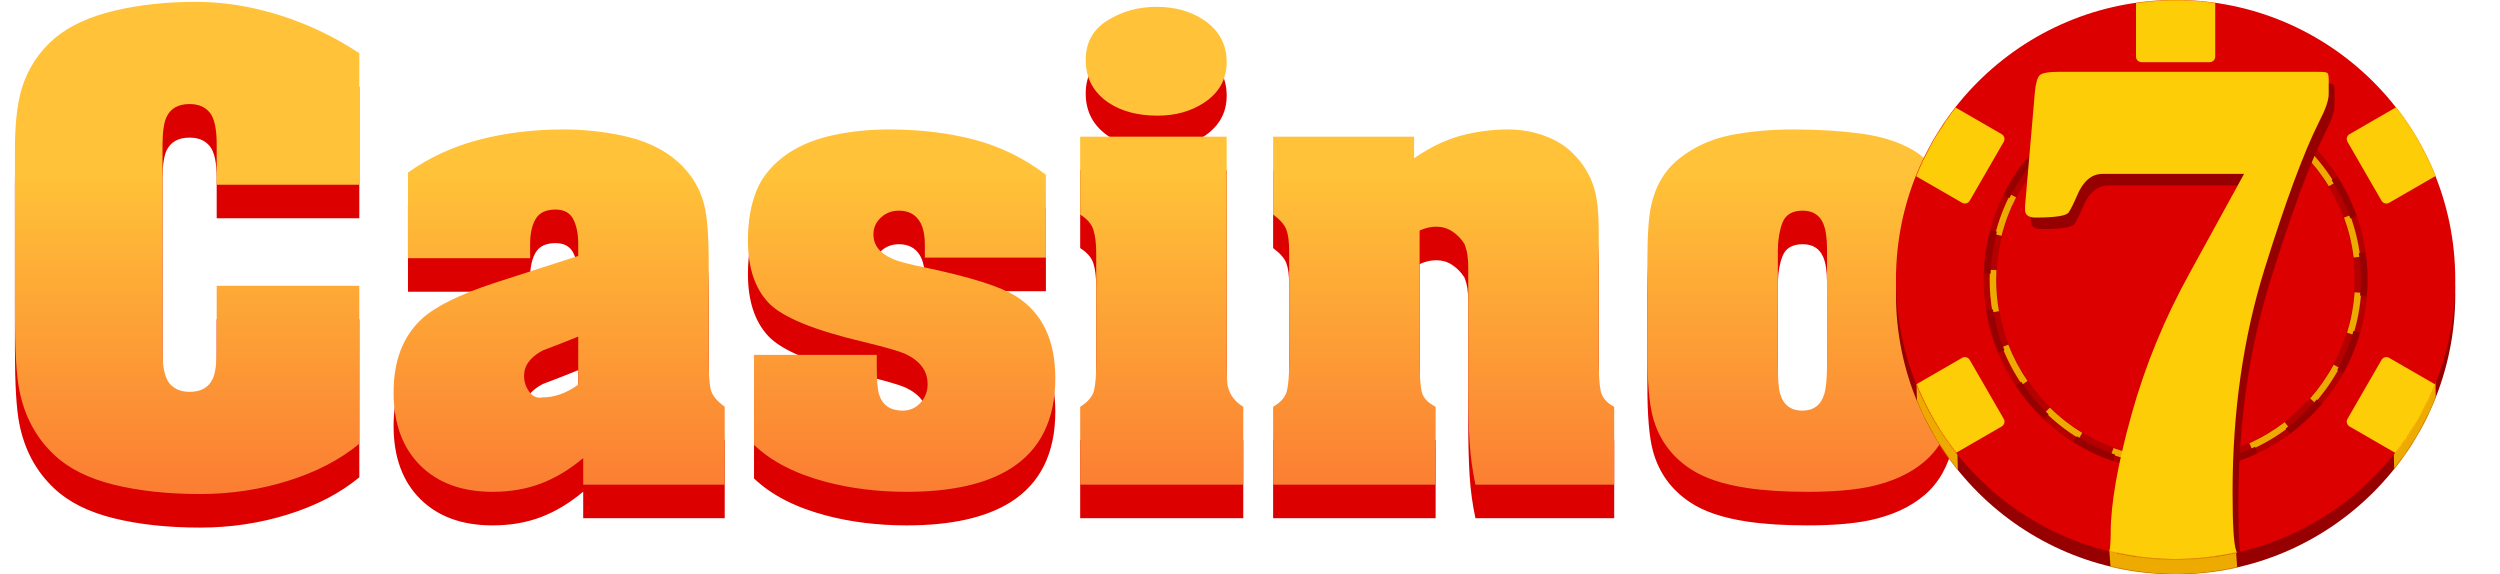 <svg xmlns="http://www.w3.org/2000/svg" xmlns:xlink="http://www.w3.org/1999/xlink" width="2682" height="616" viewBox="0 0 2682 616"><style>@keyframes a0_t { 0% { transform: translate(2338.5px,303.5px) rotate(0deg); } 20% { transform: translate(2338.5px,303.5px) rotate(0deg); } 22% { transform: translate(2338.5px,303.5px) rotate(-14.955deg); } 26% { transform: translate(2338.5px,303.5px) rotate(13.494deg); } 30% { transform: translate(2338.5px,303.5px) rotate(-10.281deg); } 34% { transform: translate(2338.5px,303.5px) rotate(10.3deg); } 38% { transform: translate(2338.5px,303.5px) rotate(-4.743deg); } 40% { transform: translate(2338.5px,303.5px) rotate(5.149deg); } 42% { transform: translate(2338.5px,303.5px) rotate(-0.345deg); } 100% { transform: translate(2338.5px,303.5px) rotate(-0.345deg); } }@keyframes _a0_t { 0% { transform: scale(1,1) translate(-304.5px,-303.5px); animation-timing-function: cubic-bezier(0,0,0.58,1); } 10% { transform: scale(0.878,0.878) translate(-304.5px,-303.5px); } 14% { transform: scale(1,1) translate(-304.5px,-303.5px); } 20% { transform: scale(1,1) translate(-304.5px,-303.5px); } 100% { transform: scale(1,1) translate(-304.5px,-303.5px); } }    </style><defs><ellipse id="casino7_logo-b" rx="300" ry="300" transform="translate(0,0) translate(300,316)"></ellipse><ellipse id="casino7_logo-d" rx="300" ry="300" transform="translate(0,0) translate(300,300)"></ellipse><linearGradient id="Gradient-0" x1="0.5" y1="0.353" x2="0.5" y2="1"><stop offset="0" stop-color="#ffc238"></stop><stop offset="1" stop-color="#fb7d33"></stop></linearGradient><mask id="casino7_logo-c" fill="#fff"><use xlink:href="#casino7_logo-b"></use></mask><mask id="casino7_logo-e" fill="#fff"><use xlink:href="#casino7_logo-d"></use></mask><mask id="casino7_logo-e-2" fill="#fff"><use xlink:href="#casino7_logo-d"></use></mask><mask id="casino7_logo-e-3" fill="#fff"><use xlink:href="#casino7_logo-d"></use></mask></defs><path fill="#DC0000" d="M216.466,232.148L216.466,188.889C216.466,172.296,213.995,160.938,209.052,154.815C204.11,148.691,196.895,145.63,187.406,145.63C175.149,145.63,166.847,150.37,162.497,159.852C159.73,166.173,158.346,176.247,158.346,190.074L158.346,411.111C158.346,427.704,160.817,439.062,165.759,445.185C170.701,451.309,177.917,454.37,187.406,454.37C199.662,454.37,207.965,449.63,212.314,440.148C215.082,433.827,216.466,423.753,216.466,409.926L216.466,340.593L369.474,340.593L369.474,510.074C348.915,527.062,323.512,540.296,293.266,549.778C263.02,559.259,231.49,564,198.674,564C163.881,564,132.944,560.642,105.861,553.926C78.778,547.21,57.526,536.543,42.107,521.926C22.734,503.753,10.28,480.642,4.744,452.593C1.581,436.79,0,409.926,0,372L0,195.407C0,167.753,2.372,145.827,7.117,129.63C13.838,107.506,25.897,89.136,43.293,74.519C59.108,61.481,80.26,51.803,106.75,45.481C133.24,39.16,162.3,36,193.929,36C223.978,36,254.223,40.84,284.667,50.519C315.111,60.198,343.379,73.728,369.474,91.111L369.474,232.148L216.466,232.148ZM604.324,446.667L604.324,395.111C591.672,400.247,579.021,405.185,566.369,409.926C552.926,417.037,546.205,426.123,546.205,437.185C546.205,443.506,548.083,449.235,551.839,454.37C555.595,459.506,560.438,461.481,566.369,460.296C579.021,460.296,591.672,455.753,604.324,446.667ZM609.662,553.926L609.662,525.481C595.033,537.728,579.91,546.815,564.293,552.741C548.676,558.667,531.379,561.63,512.401,561.63C479.585,561.63,453.688,552.148,434.71,533.185C415.732,514.222,406.244,488.148,406.244,454.963C406.244,420.987,416.325,394.716,436.489,376.148C451.118,362.716,477.015,349.877,514.18,337.63L604.324,308.593L604.324,295.556C604.324,284.889,602.545,276.099,598.987,269.185C595.429,262.272,589.103,258.815,580.009,258.815C569.729,258.815,562.613,262.173,558.659,268.889C554.705,275.605,552.729,284.494,552.729,295.556L552.729,310.963L421.663,310.963L421.663,219.111C444.595,202.913,470.096,191.161,498.167,183.852C526.239,176.543,556.287,172.889,588.312,172.889C610.453,172.889,631.901,175.16,652.659,179.704C673.416,184.247,690.911,191.852,705.144,202.519C722.936,216.346,734.401,233.531,739.541,254.074C742.704,266.321,744.286,286.864,744.286,315.704L744.286,420C744.286,434.617,744.978,445.086,746.361,451.407C747.745,457.728,752.786,464.049,761.484,470.37L761.484,553.926L609.662,553.926ZM924.575,414.667L924.575,423.556C924.575,440.543,925.366,451.605,926.947,456.741C930.505,468.593,939.006,474.519,952.448,474.519C959.961,474.519,966.286,471.753,971.426,466.222C976.566,460.691,979.136,453.975,979.136,446.074C979.136,431.852,971.031,420.988,954.821,413.481C948.495,410.716,934.064,406.568,911.528,401.037C857.362,388.395,822.965,374.272,808.336,358.667C793.707,343.062,786.393,320.84,786.393,292C786.393,271.062,789.556,252.988,795.882,237.778C802.208,222.568,813.476,209.432,829.686,198.37C843.524,189.284,859.833,182.765,878.613,178.815C897.393,174.864,917.063,172.889,937.622,172.889C970.833,172.889,1001.38,176.543,1029.25,183.852C1057.12,191.161,1082.72,203.704,1106.05,221.481L1106.05,310.37L976.171,310.37L976.171,296.741C976.171,286.074,974.392,277.778,970.833,271.852C966.089,263.951,958.577,260,948.297,260C940.785,260,934.36,262.469,929.023,267.407C923.685,272.346,921.017,278.37,921.017,285.481C921.017,296.938,927.738,305.63,941.18,311.556C947.111,314.321,958.972,317.481,976.764,321.037C1025.39,331.309,1057.81,341.58,1074.03,351.852C1102.1,369.63,1116.13,398.864,1116.13,439.556C1116.13,484.198,1100.12,516.592,1068.09,536.741C1041.6,553.333,1004.44,561.63,956.6,561.63C925.761,561.63,896.899,558.074,870.014,550.963C837.198,542.272,811.499,529.037,792.916,511.259L792.916,414.667L924.575,414.667ZM1299.98,180.593L1299.98,421.185C1299.98,435.803,1300.37,444.889,1301.17,448.444C1303.54,457.926,1309.07,465.235,1317.77,470.37L1317.77,553.926L1142.82,553.926L1142.82,470.37C1151.12,465.235,1156.06,459.407,1157.65,452.889C1159.23,446.37,1160.02,436.593,1160.02,423.556L1160.02,306.222C1160.02,295.556,1159.03,287.062,1157.05,280.741C1155.08,274.42,1150.33,268.889,1142.82,264.148L1142.82,180.593L1299.98,180.593ZM1225.85,158.074C1204.89,158.074,1187.5,153.531,1173.66,144.444C1157.05,133.383,1148.75,117.975,1148.75,98.222C1148.75,79.654,1156.56,65.531,1172.18,55.852C1187.79,46.173,1205.29,41.333,1224.66,41.333C1244.43,41.333,1261.43,46.074,1275.66,55.556C1291.87,66.617,1299.98,81.629,1299.98,100.593C1299.98,118.766,1292.07,133.185,1276.26,143.852C1262.02,153.333,1245.22,158.074,1225.85,158.074ZM1501.03,180.593L1501.03,203.704C1518.42,191.852,1535.32,183.753,1551.73,179.407C1568.14,175.062,1584.84,172.889,1601.85,172.889C1615.68,172.889,1628.73,175.16,1640.99,179.704C1653.24,184.247,1663.13,190.272,1670.64,197.778C1682.11,208.84,1690.01,221.679,1694.36,236.296C1697.52,247.358,1699.11,262.37,1699.11,281.333L1699.11,421.185C1699.11,435.407,1699.8,446.074,1701.18,453.185C1702.57,460.296,1707.41,466.025,1715.71,470.37L1715.71,553.926L1566.85,553.926C1563.69,539.309,1561.62,524.198,1560.63,508.593C1559.64,492.988,1559.15,474.124,1559.15,452L1559.15,321.037C1559.15,316.296,1558.85,311.852,1558.26,307.704C1557.66,303.556,1556.58,299.506,1554.99,295.556C1551.44,290.025,1547.09,285.58,1541.95,282.222C1536.81,278.864,1531.07,277.185,1524.75,277.185C1518.82,277.185,1512.89,278.568,1506.96,281.333L1506.96,421.185C1506.96,435.803,1507.65,446.568,1509.03,453.481C1510.42,460.395,1515.46,466.025,1524.15,470.37L1524.15,553.926L1349.8,553.926L1349.8,470.37C1358.1,465.63,1363.04,459.901,1364.62,453.185C1366.2,446.469,1366.99,436.593,1366.99,423.556L1366.99,303.259C1366.99,293.383,1366.01,285.778,1364.03,280.444C1362.05,275.111,1357.31,269.679,1349.8,264.148L1349.8,180.593L1501.03,180.593ZM2084,314.519L2084,411.704C2084,439.358,2082.42,460.494,2079.26,475.111C2074.12,498.025,2063.94,516,2048.71,529.037C2033.49,542.074,2013.62,551.16,1989.11,556.296C1971.71,559.852,1949.57,561.63,1922.69,561.63C1897.78,561.63,1876.23,560.247,1858.05,557.481C1831.95,553.531,1811.59,546.617,1796.96,536.741C1776.8,523.309,1763.55,504.938,1757.23,481.63C1753.27,467.012,1751.3,443.704,1751.3,411.704L1751.3,314.519C1751.3,286.469,1752.68,266.321,1755.45,254.074C1760.19,232.741,1770.37,215.951,1785.99,203.704C1801.61,191.457,1819.6,183.259,1839.96,179.111C1860.32,174.963,1883.15,172.889,1908.46,172.889C1934.55,172.889,1958.57,174.37,1980.51,177.333C2002.45,180.296,2020.94,186.123,2035.96,194.815C2056.13,207.062,2069.77,224.444,2076.88,246.963C2081.63,261.975,2084,284.494,2084,314.519ZM1891.26,305.037L1891.26,423.556C1891.26,439.753,1892.05,450.617,1893.63,456.148C1897.19,468.395,1905.09,474.519,1917.35,474.519C1929.61,474.519,1937.52,468.593,1941.07,456.741C1943.05,450.42,1944.04,439.358,1944.04,423.556L1944.04,301.481C1944.04,289.235,1942.65,279.951,1939.89,273.63C1935.93,264.543,1928.62,260,1917.94,260C1906.87,260,1899.66,264.247,1896.3,272.741C1892.94,281.235,1891.26,292,1891.26,305.037Z" fill-rule="evenodd" transform="translate(16,2)"></path><path fill="url(#Gradient-0)" d="M216.466,196.148L216.466,152.889C216.466,136.296,213.995,124.938,209.052,118.815C204.11,112.691,196.895,109.63,187.406,109.63C175.149,109.63,166.847,114.37,162.497,123.852C159.73,130.173,158.346,140.247,158.346,154.074L158.346,375.111C158.346,391.704,160.817,403.062,165.759,409.185C170.701,415.309,177.917,418.37,187.406,418.37C199.662,418.37,207.965,413.63,212.314,404.148C215.082,397.827,216.466,387.753,216.466,373.926L216.466,304.593L369.474,304.593L369.474,474.074C348.915,491.062,323.512,504.296,293.266,513.778C263.02,523.259,231.49,528,198.674,528C163.881,528,132.944,524.642,105.861,517.926C78.778,511.21,57.526,500.543,42.107,485.926C22.734,467.753,10.28,444.642,4.744,416.593C1.581,400.79,0,373.926,0,336L0,159.407C0,131.753,2.372,109.827,7.117,93.63C13.838,71.506,25.897,53.136,43.293,38.519C59.108,25.481,80.26,15.803,106.75,9.481C133.24,3.16,162.3,0,193.929,0C223.978,0,254.223,4.839,284.667,14.518C315.111,24.198,343.379,37.728,369.474,55.111L369.474,196.148L216.466,196.148ZM604.324,410.667L604.324,359.111C591.672,364.247,579.021,369.185,566.369,373.926C552.926,381.037,546.205,390.123,546.205,401.185C546.205,407.506,548.083,413.235,551.839,418.37C555.595,423.506,560.438,425.481,566.369,424.296C579.021,424.296,591.672,419.753,604.324,410.667ZM609.662,517.926L609.662,489.481C595.033,501.728,579.91,510.815,564.293,516.741C548.676,522.667,531.379,525.63,512.401,525.63C479.585,525.63,453.688,516.148,434.71,497.185C415.732,478.222,406.244,452.148,406.244,418.963C406.244,384.987,416.325,358.716,436.489,340.148C451.118,326.716,477.015,313.877,514.18,301.63L604.324,272.593L604.324,259.556C604.324,248.889,602.545,240.099,598.987,233.185C595.429,226.272,589.103,222.815,580.009,222.815C569.729,222.815,562.613,226.173,558.659,232.889C554.705,239.605,552.729,248.494,552.729,259.556L552.729,274.963L421.663,274.963L421.663,183.111C444.595,166.913,470.096,155.161,498.167,147.852C526.239,140.543,556.287,136.889,588.312,136.889C610.453,136.889,631.901,139.16,652.659,143.704C673.416,148.247,690.911,155.852,705.144,166.519C722.936,180.346,734.401,197.531,739.541,218.074C742.704,230.321,744.286,250.864,744.286,279.704L744.286,384C744.286,398.617,744.978,409.086,746.361,415.407C747.745,421.728,752.786,428.049,761.484,434.37L761.484,517.926L609.662,517.926ZM924.575,378.667L924.575,387.556C924.575,404.543,925.366,415.605,926.947,420.741C930.505,432.593,939.006,438.519,952.448,438.519C959.961,438.519,966.286,435.753,971.426,430.222C976.566,424.691,979.136,417.975,979.136,410.074C979.136,395.852,971.031,384.988,954.821,377.481C948.495,374.716,934.064,370.568,911.528,365.037C857.362,352.395,822.965,338.272,808.336,322.667C793.707,307.062,786.393,284.84,786.393,256C786.393,235.062,789.556,216.988,795.882,201.778C802.208,186.568,813.476,173.432,829.686,162.37C843.524,153.284,859.833,146.765,878.613,142.815C897.393,138.864,917.063,136.889,937.622,136.889C970.833,136.889,1001.38,140.543,1029.25,147.852C1057.12,155.161,1082.72,167.704,1106.05,185.481L1106.05,274.37L976.171,274.37L976.171,260.741C976.171,250.074,974.392,241.778,970.833,235.852C966.089,227.951,958.577,224,948.297,224C940.785,224,934.36,226.469,929.023,231.407C923.685,236.346,921.017,242.37,921.017,249.481C921.017,260.938,927.738,269.63,941.18,275.556C947.111,278.321,958.972,281.481,976.764,285.037C1025.39,295.309,1057.81,305.58,1074.03,315.852C1102.1,333.63,1116.13,362.864,1116.13,403.556C1116.13,448.198,1100.12,480.592,1068.09,500.741C1041.6,517.333,1004.44,525.63,956.6,525.63C925.761,525.63,896.899,522.074,870.014,514.963C837.198,506.272,811.499,493.037,792.916,475.259L792.916,378.667L924.575,378.667ZM1299.98,144.593L1299.98,385.185C1299.98,399.803,1300.37,408.889,1301.17,412.444C1303.54,421.926,1309.07,429.235,1317.77,434.37L1317.77,517.926L1142.82,517.926L1142.82,434.37C1151.12,429.235,1156.06,423.407,1157.65,416.889C1159.23,410.37,1160.02,400.593,1160.02,387.556L1160.02,270.222C1160.02,259.556,1159.03,251.062,1157.05,244.741C1155.08,238.42,1150.33,232.889,1142.82,228.148L1142.82,144.593L1299.98,144.593ZM1225.85,122.074C1204.89,122.074,1187.5,117.531,1173.66,108.444C1157.05,97.383,1148.75,81.975,1148.75,62.222C1148.75,43.654,1156.56,29.531,1172.18,19.852C1187.79,10.173,1205.29,5.333,1224.66,5.333C1244.43,5.333,1261.43,10.074,1275.66,19.556C1291.87,30.617,1299.98,45.63,1299.98,64.593C1299.98,82.766,1292.07,97.185,1276.26,107.852C1262.02,117.333,1245.22,122.074,1225.85,122.074ZM1501.03,144.593L1501.03,167.704C1518.42,155.852,1535.32,147.753,1551.73,143.407C1568.14,139.062,1584.84,136.889,1601.85,136.889C1615.68,136.889,1628.73,139.16,1640.99,143.704C1653.24,148.247,1663.13,154.272,1670.64,161.778C1682.11,172.84,1690.01,185.679,1694.36,200.296C1697.52,211.358,1699.11,226.37,1699.11,245.333L1699.11,385.185C1699.11,399.407,1699.8,410.074,1701.18,417.185C1702.57,424.296,1707.41,430.025,1715.71,434.37L1715.71,517.926L1566.85,517.926C1563.69,503.309,1561.62,488.198,1560.63,472.593C1559.64,456.988,1559.15,438.124,1559.15,416L1559.15,285.037C1559.15,280.296,1558.85,275.852,1558.26,271.704C1557.66,267.556,1556.58,263.506,1554.99,259.556C1551.44,254.025,1547.09,249.58,1541.95,246.222C1536.81,242.864,1531.07,241.185,1524.75,241.185C1518.82,241.185,1512.89,242.568,1506.96,245.333L1506.96,385.185C1506.96,399.803,1507.65,410.568,1509.03,417.481C1510.42,424.395,1515.46,430.025,1524.15,434.37L1524.15,517.926L1349.8,517.926L1349.8,434.37C1358.1,429.63,1363.04,423.901,1364.62,417.185C1366.2,410.469,1366.99,400.593,1366.99,387.556L1366.99,267.259C1366.99,257.383,1366.01,249.778,1364.03,244.444C1362.05,239.111,1357.31,233.679,1349.8,228.148L1349.8,144.593L1501.03,144.593ZM2084,278.519L2084,375.704C2084,403.358,2082.42,424.494,2079.26,439.111C2074.12,462.025,2063.94,480,2048.71,493.037C2033.49,506.074,2013.62,515.16,1989.11,520.296C1971.71,523.852,1949.57,525.63,1922.69,525.63C1897.78,525.63,1876.23,524.247,1858.05,521.481C1831.95,517.531,1811.59,510.617,1796.96,500.741C1776.8,487.309,1763.55,468.938,1757.23,445.63C1753.27,431.012,1751.3,407.704,1751.3,375.704L1751.3,278.519C1751.3,250.469,1752.68,230.321,1755.45,218.074C1760.19,196.741,1770.37,179.951,1785.99,167.704C1801.61,155.457,1819.6,147.259,1839.96,143.111C1860.32,138.963,1883.15,136.889,1908.46,136.889C1934.55,136.889,1958.57,138.37,1980.51,141.333C2002.45,144.296,2020.94,150.123,2035.96,158.815C2056.13,171.062,2069.77,188.444,2076.88,210.963C2081.63,225.975,2084,248.494,2084,278.519ZM1891.26,269.037L1891.26,387.556C1891.26,403.753,1892.05,414.617,1893.63,420.148C1897.19,432.395,1905.09,438.519,1917.35,438.519C1929.61,438.519,1937.52,432.593,1941.07,420.741C1943.05,414.42,1944.04,403.358,1944.04,387.556L1944.04,265.481C1944.04,253.235,1942.65,243.951,1939.89,237.63C1935.93,228.543,1928.62,224,1917.94,224C1906.87,224,1899.66,228.247,1896.3,236.741C1892.94,245.235,1891.26,256,1891.26,269.037Z" fill-rule="evenodd" transform="translate(16,2)"></path><g id="_a0" style="animation: a0_t 5s linear infinite both;"><g fill="none" fill-rule="evenodd" filter="none" transform="translate(2338.5,303.5) translate(-304.5,-303.5)" style="animation: _a0_t 5s linear infinite both;"><ellipse fill="#970000" rx="300" ry="300" transform="translate(0,0) translate(300,316)"></ellipse><path fill="#EDAA00" d="M63.931,402.091L66.346,503.314C66.46,508.106,65.228,512.262,63.593,512.597L27.588,519.978C25.953,520.314,24.536,516.701,24.422,511.909L22.007,410.686C21.893,405.894,23.125,401.738,24.76,401.403L60.765,394.022C62.399,393.686,63.817,397.299,63.931,402.091ZM578.325,392.733L580.992,501.99C581.118,507.162,579.757,511.648,577.951,512.009L538.173,519.977C536.368,520.338,534.802,516.439,534.675,511.267L532.008,402.01C531.882,396.838,533.243,392.352,535.049,391.991L574.827,384.023C576.632,383.662,578.198,387.561,578.325,392.733ZM359.192,512.733L366.976,621.99C367.345,627.162,363.372,631.648,358.102,632.009L242.016,639.977C236.747,640.338,232.176,636.439,231.808,631.267L224.024,522.01C223.655,516.838,227.628,512.352,232.898,511.991L348.984,504.023C354.253,503.662,358.824,507.561,359.192,512.733Z" mask="url(#casino7_logo-c)"></path><ellipse fill="#DC0000" rx="300" ry="300" transform="translate(0,0) translate(300,300)"></ellipse><path fill="#B50000" fill-rule="nonzero" d="M300,492C406.039,492,492,406.039,492,300C492,193.961,406.039,108,300,108C193.961,108,108,193.961,108,300C108,406.039,193.961,492,300,492ZM300,506C186.229,506,94,413.771,94,300C94,186.229,186.229,94,300,94C413.771,94,506,186.229,506,300C506,413.771,413.771,506,300,506Z"></path><path fill="#EDAA00" fill-rule="nonzero" d="M300,499.5C315.441,499.5,330.657,497.745,345.438,494.302L343.85,487.484C329.588,490.806,314.906,492.5,300,492.5L300,499.5ZM382.025,481.91C395.967,475.614,409.131,467.728,421.266,458.426L417.007,452.871C405.298,461.847,392.596,469.456,379.144,475.531L382.025,481.91ZM449.514,432.086C459.642,420.63,468.432,408.049,475.692,394.593L469.531,391.269C462.526,404.253,454.044,416.394,444.27,427.45L449.514,432.086ZM490.624,359.022C495.117,344.493,497.941,329.436,499.011,314.069L492.028,313.583C490.995,328.411,488.271,342.938,483.937,356.953L490.624,359.022ZM497.999,275.405C496.121,260.138,492.499,245.245,487.228,230.955L480.661,233.378C485.746,247.163,489.24,261.53,491.051,276.26L497.999,275.405ZM470.386,196.172C462.418,183.124,452.971,171.026,442.25,160.124L437.259,165.032C447.606,175.554,456.723,187.229,464.412,199.82L470.386,196.172ZM412.638,135.318C400.031,126.678,386.468,119.508,372.202,113.967L369.668,120.493C383.431,125.838,396.516,132.755,408.681,141.092L412.638,135.318ZM335.071,103.573C323.583,101.536,311.873,100.502,300.034,100.5C296.462,100.5,292.931,100.592,289.408,100.776L289.774,107.767C293.174,107.589,296.584,107.5,300.033,107.5C311.462,107.502,322.763,108.499,333.848,110.466L335.071,103.573ZM251.201,106.512C236.328,110.252,221.99,115.693,208.432,122.71L211.649,128.927C224.73,122.157,238.561,116.908,252.908,113.301L251.201,106.512ZM176.029,143.685C164.057,153.192,153.203,164.045,143.695,176.015L149.177,180.369C158.353,168.816,168.828,158.341,180.382,149.166L176.029,143.685ZM122.668,208.512C115.658,222.073,110.223,236.413,106.491,251.287L113.28,252.991C116.881,238.643,122.123,224.81,128.887,211.727L122.668,208.512ZM100.775,289.428C100.592,292.937,100.5,296.46,100.5,299.993C100.5,311.843,101.532,323.558,103.57,335.052L110.462,333.83C108.496,322.739,107.5,311.433,107.5,299.993C107.5,296.582,107.589,293.181,107.766,289.793L100.775,289.428ZM113.989,372.257C119.533,386.52,126.707,400.08,135.349,412.684L141.122,408.726C132.783,396.564,125.862,383.481,120.513,369.721L113.989,372.257ZM160.174,442.298C171.079,453.015,183.179,462.457,196.228,470.42L199.875,464.445C187.282,456.761,175.605,447.649,165.08,437.306L160.174,442.298ZM230.967,487.232C245.255,492.502,260.147,496.123,275.413,498L276.267,491.052C261.539,489.241,247.173,485.749,233.389,480.665L230.967,487.232Z"></path><path fill="#970000" fill-rule="nonzero" d="M300.008,505.75C315.933,505.75,331.625,503.94,346.869,500.389L345.231,493.358C330.523,496.784,315.38,498.531,300.008,498.531L300.008,505.75ZM384.603,487.609C398.981,481.116,412.558,472.983,425.073,463.389L420.68,457.66C408.604,466.917,395.504,474.765,381.631,481.03L384.603,487.609ZM454.206,436.224C464.651,424.41,473.716,411.434,481.204,397.556L474.85,394.128C467.625,407.52,458.877,420.041,448.797,431.442L454.206,436.224ZM496.604,360.871C501.238,345.887,504.149,330.358,505.254,314.51L498.052,314.008C496.986,329.301,494.177,344.283,489.707,358.738L496.604,360.871ZM504.209,274.635C502.273,258.889,498.538,243.53,493.101,228.792L486.328,231.291C491.573,245.507,495.176,260.325,497.044,275.516L504.209,274.635ZM475.731,192.919C467.514,179.463,457.771,166.986,446.714,155.742L441.566,160.804C452.238,171.655,461.64,183.696,469.57,196.682L475.731,192.919ZM416.175,130.158C403.172,121.248,389.184,113.853,374.472,108.139L371.858,114.869C386.052,120.382,399.547,127.516,412.094,136.114L416.175,130.158ZM336.177,97.419C324.329,95.318,312.253,94.252,300.043,94.25C296.359,94.25,292.717,94.345,289.084,94.535L289.461,101.745C292.968,101.561,296.485,101.469,300.042,101.469C311.829,101.471,323.484,102.5,334.916,104.528L336.177,97.419ZM249.68,100.451C234.341,104.307,219.554,109.919,205.571,117.155L208.889,123.567C222.379,116.586,236.644,111.172,251.44,107.452L249.68,100.451ZM172.153,138.787C159.806,148.592,148.612,159.785,138.806,172.131L144.459,176.621C153.923,164.706,164.727,153.904,176.642,144.441L172.153,138.787ZM117.12,205.646C109.891,219.632,104.285,234.421,100.436,249.761L107.438,251.518C111.152,236.721,116.559,222.454,123.534,208.961L117.12,205.646ZM94.542,289.097C94.353,292.716,94.258,296.349,94.258,299.993C94.258,312.214,95.322,324.296,97.424,336.15L104.532,334.89C102.505,323.451,101.477,311.791,101.477,299.993C101.477,296.475,101.569,292.967,101.751,289.473L94.542,289.097ZM108.169,374.521C113.887,389.231,121.285,403.215,130.198,416.214L136.152,412.132C127.552,399.589,120.414,386.096,114.898,371.905L108.169,374.521ZM155.801,446.756C167.048,457.809,179.527,467.547,192.985,475.759L196.745,469.596C183.758,461.672,171.715,452.274,160.861,441.607L155.801,446.756ZM228.812,493.098C243.548,498.533,258.906,502.267,274.65,504.203L275.531,497.037C260.341,495.17,245.525,491.568,231.31,486.325L228.812,493.098Z" transform="translate(68.924,-55.767) rotate(12)"></path><g><path fill="#FDCE07" d="M-10,258.219L60,258.219C63.314,258.219,66,260.905,66,264.219L66,337.219C66,340.533,63.314,343.219,60,343.219L-10,343.219C-13.314,343.219,-16,340.533,-16,337.219L-16,264.219C-16,260.905,-13.314,258.219,-10,258.219ZM540,258.219L610,258.219C613.314,258.219,616,260.905,616,264.219L616,337.219C616,340.533,613.314,343.219,610,343.219L540,343.219C536.686,343.219,534,340.533,534,337.219L534,264.219C534,260.905,536.686,258.219,540,258.219ZM491.806,53.501L456.806,114.123C455.149,116.993,451.48,117.976,448.61,116.319L385.39,79.819C382.52,78.162,381.537,74.493,383.194,71.623L418.194,11.001C419.851,8.131,423.52,7.148,426.39,8.805L489.61,45.305C492.48,46.962,493.463,50.631,491.806,53.501ZM216.806,529.815L181.806,590.437C180.149,593.307,176.48,594.29,173.61,592.633L110.39,556.133C107.52,554.476,106.537,550.807,108.194,547.937L143.194,487.315C144.851,484.445,148.52,483.462,151.39,485.119L214.61,521.619C217.48,523.276,218.463,526.945,216.806,529.815ZM181.806,11.001L216.806,71.623C218.463,74.493,217.48,78.162,214.61,79.819L151.39,116.319C148.52,117.976,144.851,116.993,143.194,114.123L108.194,53.501C106.537,50.631,107.52,46.962,110.39,45.305L173.61,8.805C176.48,7.148,180.149,8.131,181.806,11.001ZM456.806,487.315L491.806,547.937C493.463,550.807,492.48,554.476,489.61,556.133L426.39,592.633C423.52,594.29,419.851,593.307,418.194,590.437L383.194,529.815C381.537,526.945,382.52,523.276,385.39,521.619L448.61,485.119C451.48,483.462,455.149,484.445,456.806,487.315Z" mask="url(#casino7_logo-e)" transform="translate(190.552,-109.711) rotate(30)"></path><path fill="#970000" d="M379.678,198.927L227.87,198.927C216.006,198.927,206.805,206.852,200.268,222.702C196.878,230.627,193.973,236.451,191.552,240.173C189.131,243.895,177.267,245.756,155.961,245.756C148.455,245.756,144.702,242.995,144.702,237.471L144.702,233.509L155.234,111.393C156.203,101.306,158.019,95.123,160.682,92.841C163.345,90.56,170.003,89.419,180.657,89.419L459.214,89.419C464.54,89.419,467.748,89.779,468.838,90.5C469.927,91.22,470.472,93.622,470.472,97.704L470.472,113.194C470.472,119.918,467.082,129.764,460.303,142.732C443.839,175.393,424.228,228.345,401.468,301.591C378.709,374.837,367.33,454.446,367.33,540.42C367.33,575.962,368.661,596.975,371.325,603.459C373.988,609.943,379.193,615.346,386.941,619.669C392.026,622.311,394.568,628.915,394.568,639.481C394.568,652.45,394.023,659.894,392.934,661.815C391.844,663.737,388.031,664.697,381.494,664.697L227.143,664.697C220.848,664.697,216.853,663.737,215.158,661.815C213.464,659.894,212.616,653.891,212.616,643.804C212.616,633.238,213.282,626.573,214.614,623.812C215.945,621.05,219.88,618.108,226.417,614.986C230.775,612.825,233.559,609.643,234.77,605.44C235.981,601.238,236.586,594.093,236.586,584.007C236.586,553.028,243.97,510.942,258.74,457.748C273.509,404.555,294.573,353.344,321.933,304.113L379.678,198.927Z" mask="url(#casino7_logo-e-2)"></path><path fill="#FDCE07" d="M373.443,186.56L221.635,186.56C209.772,186.56,200.571,194.485,194.034,210.335C190.644,218.26,187.739,224.083,185.318,227.806C182.896,231.528,171.033,233.389,149.726,233.389C142.221,233.389,138.468,230.628,138.468,225.104L138.468,221.142L149,99.026C149.968,88.939,151.784,82.755,154.448,80.474C157.111,78.193,163.769,77.052,174.422,77.052L452.979,77.052C458.306,77.052,461.514,77.412,462.603,78.133C463.693,78.853,464.238,81.255,464.238,85.337L464.238,100.827C464.238,107.551,460.848,117.397,454.069,130.365C437.605,163.026,417.993,215.978,395.234,289.224C372.475,362.47,361.095,442.079,361.095,528.053C361.095,563.595,362.427,584.608,365.09,591.092C367.754,597.576,372.959,602.979,380.707,607.302C385.792,609.944,388.334,616.548,388.334,627.114C388.334,640.082,387.789,647.527,386.699,649.448C385.61,651.369,381.797,652.33,375.259,652.33L220.909,652.33C214.614,652.33,210.619,651.369,208.924,649.448C207.229,647.527,206.382,641.523,206.382,631.437C206.382,620.87,207.048,614.206,208.379,611.445C209.711,608.683,213.645,605.741,220.183,602.619C224.541,600.458,227.325,597.276,228.536,593.073C229.746,588.871,230.352,581.726,230.352,571.64C230.352,540.66,237.736,498.575,252.505,445.381C267.275,392.188,288.339,340.976,315.698,291.746L373.443,186.56Z" mask="url(#casino7_logo-e-3)"></path></g></g></g></svg>